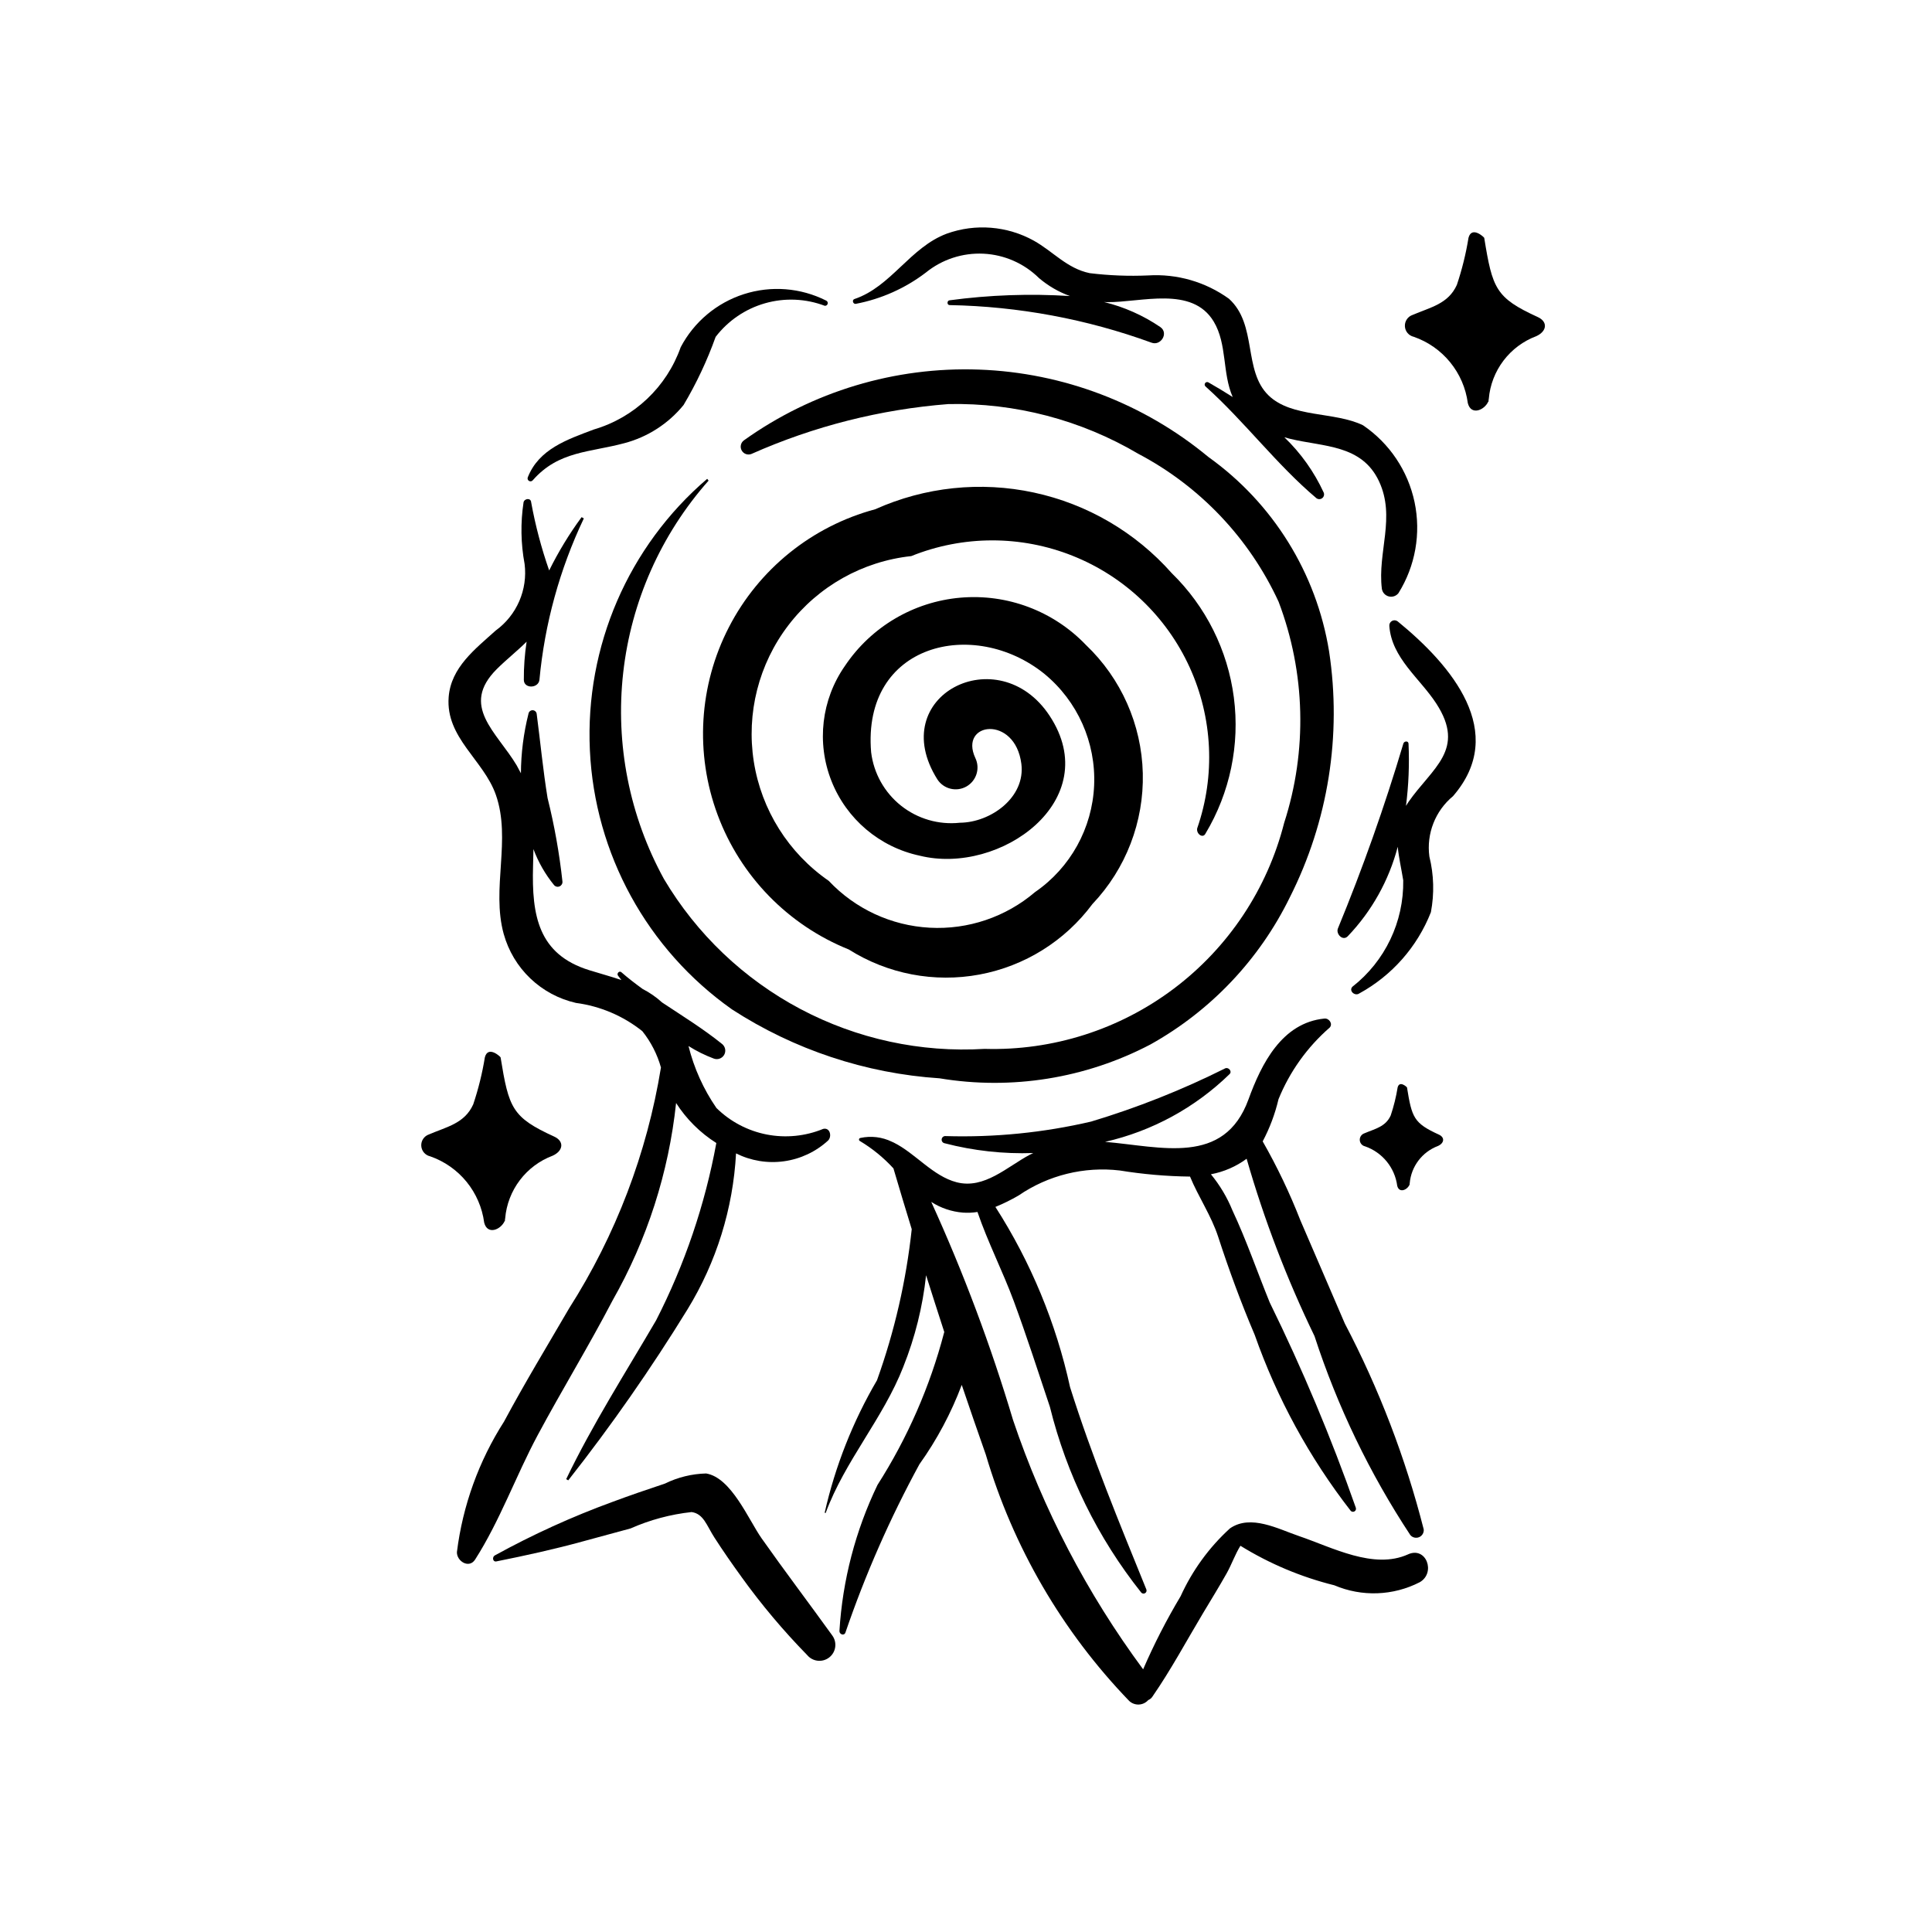 <?xml version="1.0" encoding="UTF-8"?>
<!-- Uploaded to: ICON Repo, www.iconrepo.com, Generator: ICON Repo Mixer Tools -->
<svg fill="#000000" width="800px" height="800px" version="1.1" viewBox="144 144 512 512" xmlns="http://www.w3.org/2000/svg">
 <g>
  <path d="m362.94 223.66c-6.758-3.406-14.59-4.023-21.797-1.711-7.211 2.309-13.227 7.359-16.75 14.059-3.723 10.543-12.285 18.656-23.012 21.809-7.07 2.664-14.566 5.176-17.52 12.695-0.133 0.359 0.012 0.758 0.344 0.945 0.328 0.191 0.75 0.113 0.988-0.184 6.836-7.801 15.074-7.344 24.285-9.832 6.16-1.625 11.648-5.164 15.672-10.102 3.41-5.734 6.254-11.781 8.5-18.059 3.293-4.301 7.887-7.426 13.094-8.91 5.211-1.484 10.762-1.25 15.828 0.668 0.352 0.039 0.68-0.188 0.77-0.531 0.094-0.344-0.078-0.699-0.402-0.848z"/>
  <path d="m505.23 256.71c-7.547-3.684-18.879-1.945-25.035-7.906-6.824-6.606-2.922-18.746-10.496-25.621h0.004c-6.215-4.484-13.793-6.672-21.441-6.191-5.168 0.227-10.348 0.023-15.484-0.605-6.027-1.246-9.691-5.754-14.836-8.625-7.047-3.891-15.426-4.566-23.008-1.855-9.781 3.652-14.75 14.062-24.5 17.34-0.719 0.242-0.387 1.375 0.344 1.277 6.75-1.285 13.113-4.121 18.578-8.289 4.301-3.492 9.738-5.273 15.273-5.004s10.773 2.57 14.715 6.461c2.43 2.066 5.207 3.68 8.203 4.762-10.645-0.676-21.332-0.297-31.902 1.129-0.707 0.07-0.738 1.238 0 1.27 18.258 0.336 36.336 3.699 53.492 9.949 2.473 0.965 4.668-2.543 2.352-4.137-4.539-3.086-9.59-5.328-14.922-6.629l0.816 0.035c9.012 0.102 22.539-4.414 28.273 5.16 3.586 5.988 2.227 13.602 5.023 19.984-2.098-1.34-4.227-2.621-6.359-3.836-0.145-0.105-0.32-0.152-0.496-0.129-0.176 0.023-0.336 0.117-0.441 0.258-0.223 0.297-0.164 0.715 0.129 0.938 10.336 9.277 18.758 20.645 29.375 29.598h0.004c0.453 0.324 1.066 0.312 1.512-0.031 0.441-0.34 0.605-0.934 0.402-1.457-2.531-5.5-6.07-10.48-10.438-14.676l1.613 0.434c8.898 2.125 18.906 1.523 23.457 11.199 4.492 9.547-0.422 18.812 0.77 28.516 0.148 0.977 0.859 1.77 1.816 2.023 0.953 0.254 1.965-0.082 2.578-0.855 4.488-7.188 6.019-15.836 4.273-24.129-1.75-8.293-6.637-15.586-13.645-20.355z"/>
  <path d="m362.15 443.17c-4.738 1.949-9.945 2.465-14.977 1.484-5.027-0.984-9.656-3.426-13.309-7.019-3.438-4.984-5.945-10.551-7.406-16.426 2.117 1.336 4.363 2.449 6.703 3.324 1.035 0.391 2.203-0.031 2.75-0.992 0.547-0.961 0.312-2.18-0.551-2.871-5.019-4.051-10.535-7.441-15.922-11.02l0.004-0.004c-1.551-1.406-3.277-2.606-5.141-3.562-1.934-1.402-3.828-2.856-5.633-4.434-0.559-0.488-1.316 0.34-0.891 0.906l0.895 1.168c-2.746-0.938-5.613-1.715-8.496-2.606-13.59-4.199-15.262-14.602-14.918-27.465l0.109-4.641h-0.004c1.285 3.453 3.129 6.676 5.457 9.535 0.355 0.426 0.949 0.57 1.461 0.355s0.824-0.738 0.773-1.289c-0.809-7.453-2.125-14.844-3.941-22.117-1.211-7.41-1.914-14.914-2.891-22.359-0.086-0.527-0.543-0.918-1.082-0.922-0.539 0-0.996 0.387-1.086 0.918-1.301 5.164-1.977 10.469-2.004 15.797l-1.133-2.117c-5.301-8.867-15.066-15.727-5.25-25.512 2.512-2.504 5.375-4.75 7.894-7.254h-0.004c-0.508 3.352-0.758 6.734-0.738 10.125 0.016 2.394 3.844 2.301 4.133 0.012 1.383-14.844 5.367-29.332 11.77-42.801l-0.594-0.336c-3.273 4.449-6.148 9.176-8.594 14.129-2.059-5.887-3.656-11.926-4.773-18.062-0.07-1.23-1.766-1.043-2.016-0.008-0.824 5.426-0.73 10.949 0.277 16.344 0.422 3.359-0.07 6.769-1.418 9.875-1.352 3.109-3.508 5.793-6.25 7.781-5.41 4.887-11.848 9.75-12.457 17.637-0.832 10.766 9.277 16.656 12.508 25.895 4.141 11.828-1.246 24.82 2.082 36.879l0.004 0.004c1.246 4.488 3.68 8.555 7.047 11.77 3.367 3.215 7.543 5.457 12.082 6.492 6.441 0.848 12.527 3.438 17.602 7.488 2.273 2.844 3.949 6.117 4.934 9.625-3.695 22.723-11.984 44.453-24.359 63.863-5.797 9.949-11.766 19.789-17.207 29.945h0.004c-6.699 10.457-10.973 22.285-12.508 34.609-0.082 2.418 3.223 4.488 4.824 1.98 6.586-10.297 10.785-22.148 16.57-32.941 6.434-12.004 13.551-23.625 19.852-35.711 9.152-16.098 14.883-33.914 16.836-52.332 2.734 4.273 6.375 7.891 10.664 10.602-3.004 16.359-8.383 32.188-15.961 46.992-8.141 13.945-16.828 27.527-23.832 42.09l0.551 0.312c11.402-14.488 21.957-29.625 31.617-45.332 7.648-12.488 12.062-26.688 12.848-41.312 3.93 1.969 8.367 2.695 12.719 2.086 4.356-0.605 8.422-2.519 11.664-5.484 1.082-1.047 0.562-3.539-1.289-3.094z"/>
  <path d="m517.15 555.92c-9.098 4.113-20.102-1.855-28.824-4.816-5.582-1.895-12.867-5.894-18.383-2.059-5.527 5.043-9.969 11.152-13.062 17.965-3.731 6.234-7.051 12.711-9.938 19.379-14.863-20.098-26.496-42.391-34.48-66.078-5.891-19.738-13.129-39.047-21.672-57.789 2.523 1.621 5.406 2.594 8.391 2.832 1.289 0.09 2.586 0.035 3.859-0.168 2.742 8.035 6.691 15.703 9.637 23.672 3.422 9.27 6.438 18.664 9.574 28.031h-0.004c4.441 17.93 12.688 34.691 24.184 49.148 0.254 0.301 0.684 0.371 1.023 0.172 0.336-0.199 0.484-0.609 0.344-0.977-7.254-17.879-14.402-35.164-20.223-53.625-3.707-16.969-10.406-33.141-19.785-47.762 2.121-0.863 4.176-1.879 6.156-3.035 7.84-5.375 17.359-7.727 26.801-6.621 6.16 1 12.383 1.543 18.621 1.617 2.207 5.371 5.633 10.34 7.469 15.988 2.856 8.781 6.051 17.465 9.672 25.961 5.91 16.801 14.496 32.539 25.426 46.605 0.254 0.301 0.684 0.371 1.023 0.172 0.336-0.195 0.48-0.609 0.344-0.977-6.523-18.562-14.141-36.723-22.812-54.383-3.305-8.113-6.152-16.453-9.875-24.391-1.41-3.465-3.336-6.695-5.711-9.586 3.426-0.641 6.664-2.047 9.465-4.113 4.644 16.152 10.664 31.879 17.992 47.008 6.062 18.621 14.598 36.348 25.375 52.699 0.566 0.688 1.516 0.922 2.336 0.578 0.82-0.344 1.32-1.184 1.227-2.07-4.828-18.938-11.844-37.246-20.914-54.559-3.938-9.109-7.82-18.238-11.773-27.34-2.812-7.207-6.152-14.199-9.988-20.918 1.871-3.531 3.277-7.285 4.191-11.172 2.969-7.312 7.621-13.82 13.574-18.996 0.898-1.008-0.191-2.5-1.383-2.383-11.293 1.098-16.727 12.016-20.145 21.414-6.449 17.734-23.242 12.496-38.004 11.262 12.453-2.84 23.879-9.066 33.02-17.984 0.695-0.734-0.324-1.871-1.168-1.504v-0.004c-11.43 5.719-23.332 10.441-35.57 14.121-12.629 2.938-25.59 4.231-38.551 3.84-0.512-0.047-0.969 0.32-1.035 0.828-0.07 0.512 0.273 0.984 0.781 1.074 7.664 1.996 15.578 2.867 23.492 2.59l-0.848 0.41c-6.035 3.184-12.105 9.242-19.461 7.336-6.305-1.633-10.902-7.644-16.641-10.504l-0.523-0.238c-2.594-1.262-5.535-1.613-8.352-0.996-0.188 0.027-0.332 0.18-0.359 0.367-0.023 0.191 0.078 0.371 0.25 0.449 3.297 1.973 6.289 4.418 8.879 7.25 1.574 5.363 3.191 10.73 4.844 16.102h0.004c-1.473 13.668-4.562 27.109-9.207 40.043-6.398 10.922-11.074 22.766-13.867 35.109l0.258 0.07c5.094-13.816 15.223-25.031 20.594-38.766l-0.004-0.004c3.106-7.769 5.133-15.926 6.027-24.242 1.586 5.019 3.195 10.035 4.824 15.047l-0.055 0.184v-0.004c-3.742 14.285-9.695 27.891-17.641 40.336-5.844 12.129-9.27 25.277-10.09 38.719-0.023 0.883 1.219 1.363 1.586 0.426v-0.004c5.266-15.395 11.828-30.316 19.609-44.605 4.641-6.496 8.41-13.566 11.219-21.039 2.09 6.188 4.215 12.344 6.375 18.473 7.231 24.504 20.266 46.902 38.004 65.285 0.695 0.652 1.625 0.996 2.574 0.949 0.949-0.043 1.84-0.473 2.473-1.184 0.449-0.18 0.832-0.492 1.098-0.898 4.914-7.106 9-14.738 13.43-22.145 2.102-3.508 4.258-6.996 6.262-10.559 1.277-2.273 2.223-5.012 3.637-7.285v-0.004c7.703 4.762 16.102 8.297 24.891 10.477 7.289 3.102 15.582 2.801 22.629-0.816 4.32-2.481 1.734-9.57-3.094-7.387z"/>
  <path d="m514.36 308.64c-0.441-0.312-1.023-0.34-1.492-0.07-0.469 0.273-0.734 0.793-0.68 1.332 0.625 8.484 8.062 13.82 12.414 20.5 8.016 12.281-1.086 17.098-7.367 26.164l-0.641 1.008h0.004c0.703-5.469 0.926-10.984 0.676-16.488-0.035-0.836-1.215-0.719-1.375 0h-0.004c-4.953 16.633-10.75 33-17.367 49.047-0.48 1.434 1.324 3.32 2.637 1.992 6.363-6.652 10.922-14.816 13.25-23.719 0.273 2.816 0.941 5.731 1.461 8.902h-0.004c0.172 10.988-4.816 21.422-13.473 28.191-1.035 1.109 0.684 2.57 1.812 1.781 8.66-4.731 15.383-12.352 18.992-21.535 0.93-4.894 0.793-9.934-0.406-14.773-0.805-6.047 1.562-12.086 6.262-15.973 14.691-16.941-0.391-34.699-14.699-46.359z"/>
  <path d="m496.22 316.61c-3.359-20.734-14.863-39.27-31.957-51.484-17.152-14.227-38.527-22.375-60.801-23.18-22.27-0.801-44.18 5.789-62.309 18.746-0.852 0.617-1.105 1.77-0.598 2.684 0.504 0.918 1.617 1.316 2.59 0.922 16.52-7.336 34.172-11.809 52.195-13.215 17.68-0.367 35.113 4.199 50.344 13.191 16.355 8.625 29.41 22.398 37.156 39.191 7.133 18.801 7.656 39.477 1.473 58.613-4.457 17.52-14.75 32.996-29.18 43.883-14.43 10.883-32.141 16.527-50.207 16.004-16.93 1.027-33.82-2.629-48.809-10.566-14.988-7.941-27.5-19.859-36.16-34.445-9.145-16.672-12.922-35.762-10.805-54.66 2.117-18.898 10.02-36.68 22.629-50.918l-0.371-0.48c-20.902 17.895-32.371 44.43-31.086 71.91 1.285 27.484 15.184 52.832 37.66 68.695 16.48 10.684 35.422 16.973 55.016 18.266 19.109 3.176 38.734 0.023 55.887-8.977 16.004-8.926 28.891-22.535 36.938-39 10.156-20.117 13.789-42.898 10.395-65.18z"/>
  <path d="m364.55 577.4c-6.199-8.605-12.613-17.062-18.723-25.734-3.426-4.867-8.023-16.121-14.719-17.184l0.004 0.004c-3.785 0.094-7.5 1.012-10.898 2.68-4.644 1.547-9.277 3.125-13.863 4.836-10.754 3.93-21.191 8.68-31.223 14.203-0.746 0.414-0.574 1.785 0.422 1.582 7.688-1.543 15.258-3.199 22.816-5.277l12.695-3.445 0.004 0.004c5.152-2.285 10.625-3.754 16.223-4.359 3.172 0.461 3.969 3.535 6.004 6.703 2.297 3.57 4.719 7.055 7.211 10.488l-0.004 0.004c5.277 7.328 11.098 14.25 17.41 20.703 1.461 1.758 4.055 2.035 5.852 0.625 1.801-1.41 2.148-3.996 0.789-5.832z"/>
  <path d="m551.52 228.02c-11.16-5.109-12.004-7.535-14.184-20.984-0.023-0.156-3.309-3.25-4.168-0.016-0.684 4.238-1.719 8.41-3.086 12.48-2.285 5.059-6.984 5.922-11.734 7.961-1.277 0.434-2.109 1.668-2.035 3.016 0.07 1.348 1.031 2.481 2.348 2.777 3.781 1.316 7.125 3.652 9.652 6.758 2.531 3.102 4.148 6.848 4.676 10.816 0.844 3.359 4.383 1.898 5.41-0.387l0.074-0.008 0.016-0.375 0.059-0.379c0.316-3.672 1.668-7.18 3.894-10.113 2.227-2.938 5.238-5.184 8.691-6.477 2.789-1.266 3.16-3.801 0.387-5.07z"/>
  <path d="m290.85 445.2c-11.164-5.109-12.004-7.535-14.188-20.984-0.027-0.156-3.309-3.25-4.172-0.016h0.004c-0.688 4.238-1.719 8.41-3.086 12.477-2.285 5.059-6.984 5.922-11.738 7.961h0.004c-1.277 0.438-2.109 1.668-2.035 3.016s1.031 2.484 2.348 2.781c3.781 1.312 7.125 3.652 9.656 6.754 2.527 3.102 4.144 6.848 4.672 10.816 0.844 3.359 4.383 1.898 5.41-0.387l0.078-0.008 0.016-0.375 0.059-0.371c0.316-3.672 1.668-7.18 3.894-10.113 2.227-2.938 5.238-5.184 8.688-6.477 2.789-1.266 3.164-3.805 0.391-5.074z"/>
  <path d="m525.31 444.68c-6.641-3.039-7.144-4.484-8.441-12.496-0.016-0.094-1.969-1.934-2.484-0.008h0.004c-0.41 2.523-1.023 5.008-1.836 7.434-1.359 3.012-4.156 3.527-6.984 4.734h-0.004c-0.758 0.262-1.254 0.992-1.211 1.797 0.043 0.801 0.613 1.477 1.398 1.652 4.59 1.598 7.891 5.641 8.527 10.461 0.504 2 2.609 1.129 3.223-0.23h0.047l0.012-0.227 0.027-0.227c0.387-4.457 3.301-8.301 7.492-9.875 1.66-0.75 1.879-2.262 0.23-3.016z"/>
  <path d="m454.52 295.89c-9.586-10.828-22.375-18.309-36.512-21.355-14.133-3.047-28.871-1.496-42.062 4.422-16.75 4.496-30.832 15.844-38.781 31.262-7.953 15.414-9.035 33.465-2.988 49.723 6.047 16.258 18.668 29.211 34.762 35.68 10.297 6.504 22.668 8.875 34.641 6.641 11.973-2.231 22.66-8.902 29.922-18.676 8.871-9.336 13.672-21.812 13.352-34.688-0.32-12.875-5.738-25.094-15.066-33.977-8.617-9.004-20.855-13.613-33.273-12.531s-23.676 7.738-30.609 18.094c-6.219 8.914-7.559 20.352-3.57 30.461 3.984 10.109 12.77 17.551 23.398 19.82 21.289 5.285 49.184-14.699 34.422-37.082-13.566-20.574-43.723-5.312-29.727 16.887l0.004 0.004c1.672 2.543 5.035 3.352 7.684 1.852 2.648-1.504 3.68-4.801 2.359-7.543-4.434-9.547 10.523-11.457 12.191 1.516 1.148 8.887-8.086 15.574-16.305 15.633-5.586 0.602-11.184-1.027-15.582-4.523-4.398-3.5-7.246-8.586-7.922-14.168-2.418-28.84 27.242-35.824 45.926-20.758v0.004c8.785 7.231 13.66 18.164 13.172 29.531-0.488 11.367-6.289 21.844-15.66 28.293-7.754 6.613-17.754 9.996-27.93 9.441-10.176-0.551-19.75-4.996-26.738-12.414-10.668-7.375-17.848-18.793-19.863-31.602-2.016-12.809 1.305-25.883 9.191-36.176 7.887-10.293 19.645-16.902 32.535-18.289 13.719-5.527 29.039-5.555 42.777-0.074s24.832 16.047 30.98 29.5c6.144 13.453 6.867 28.758 2.016 42.73-0.273 1.492 1.531 2.75 2.203 1.375 6.492-10.832 9.141-23.539 7.516-36.062-1.625-12.523-7.422-24.133-16.461-32.949z"/>
 </g>
</svg>